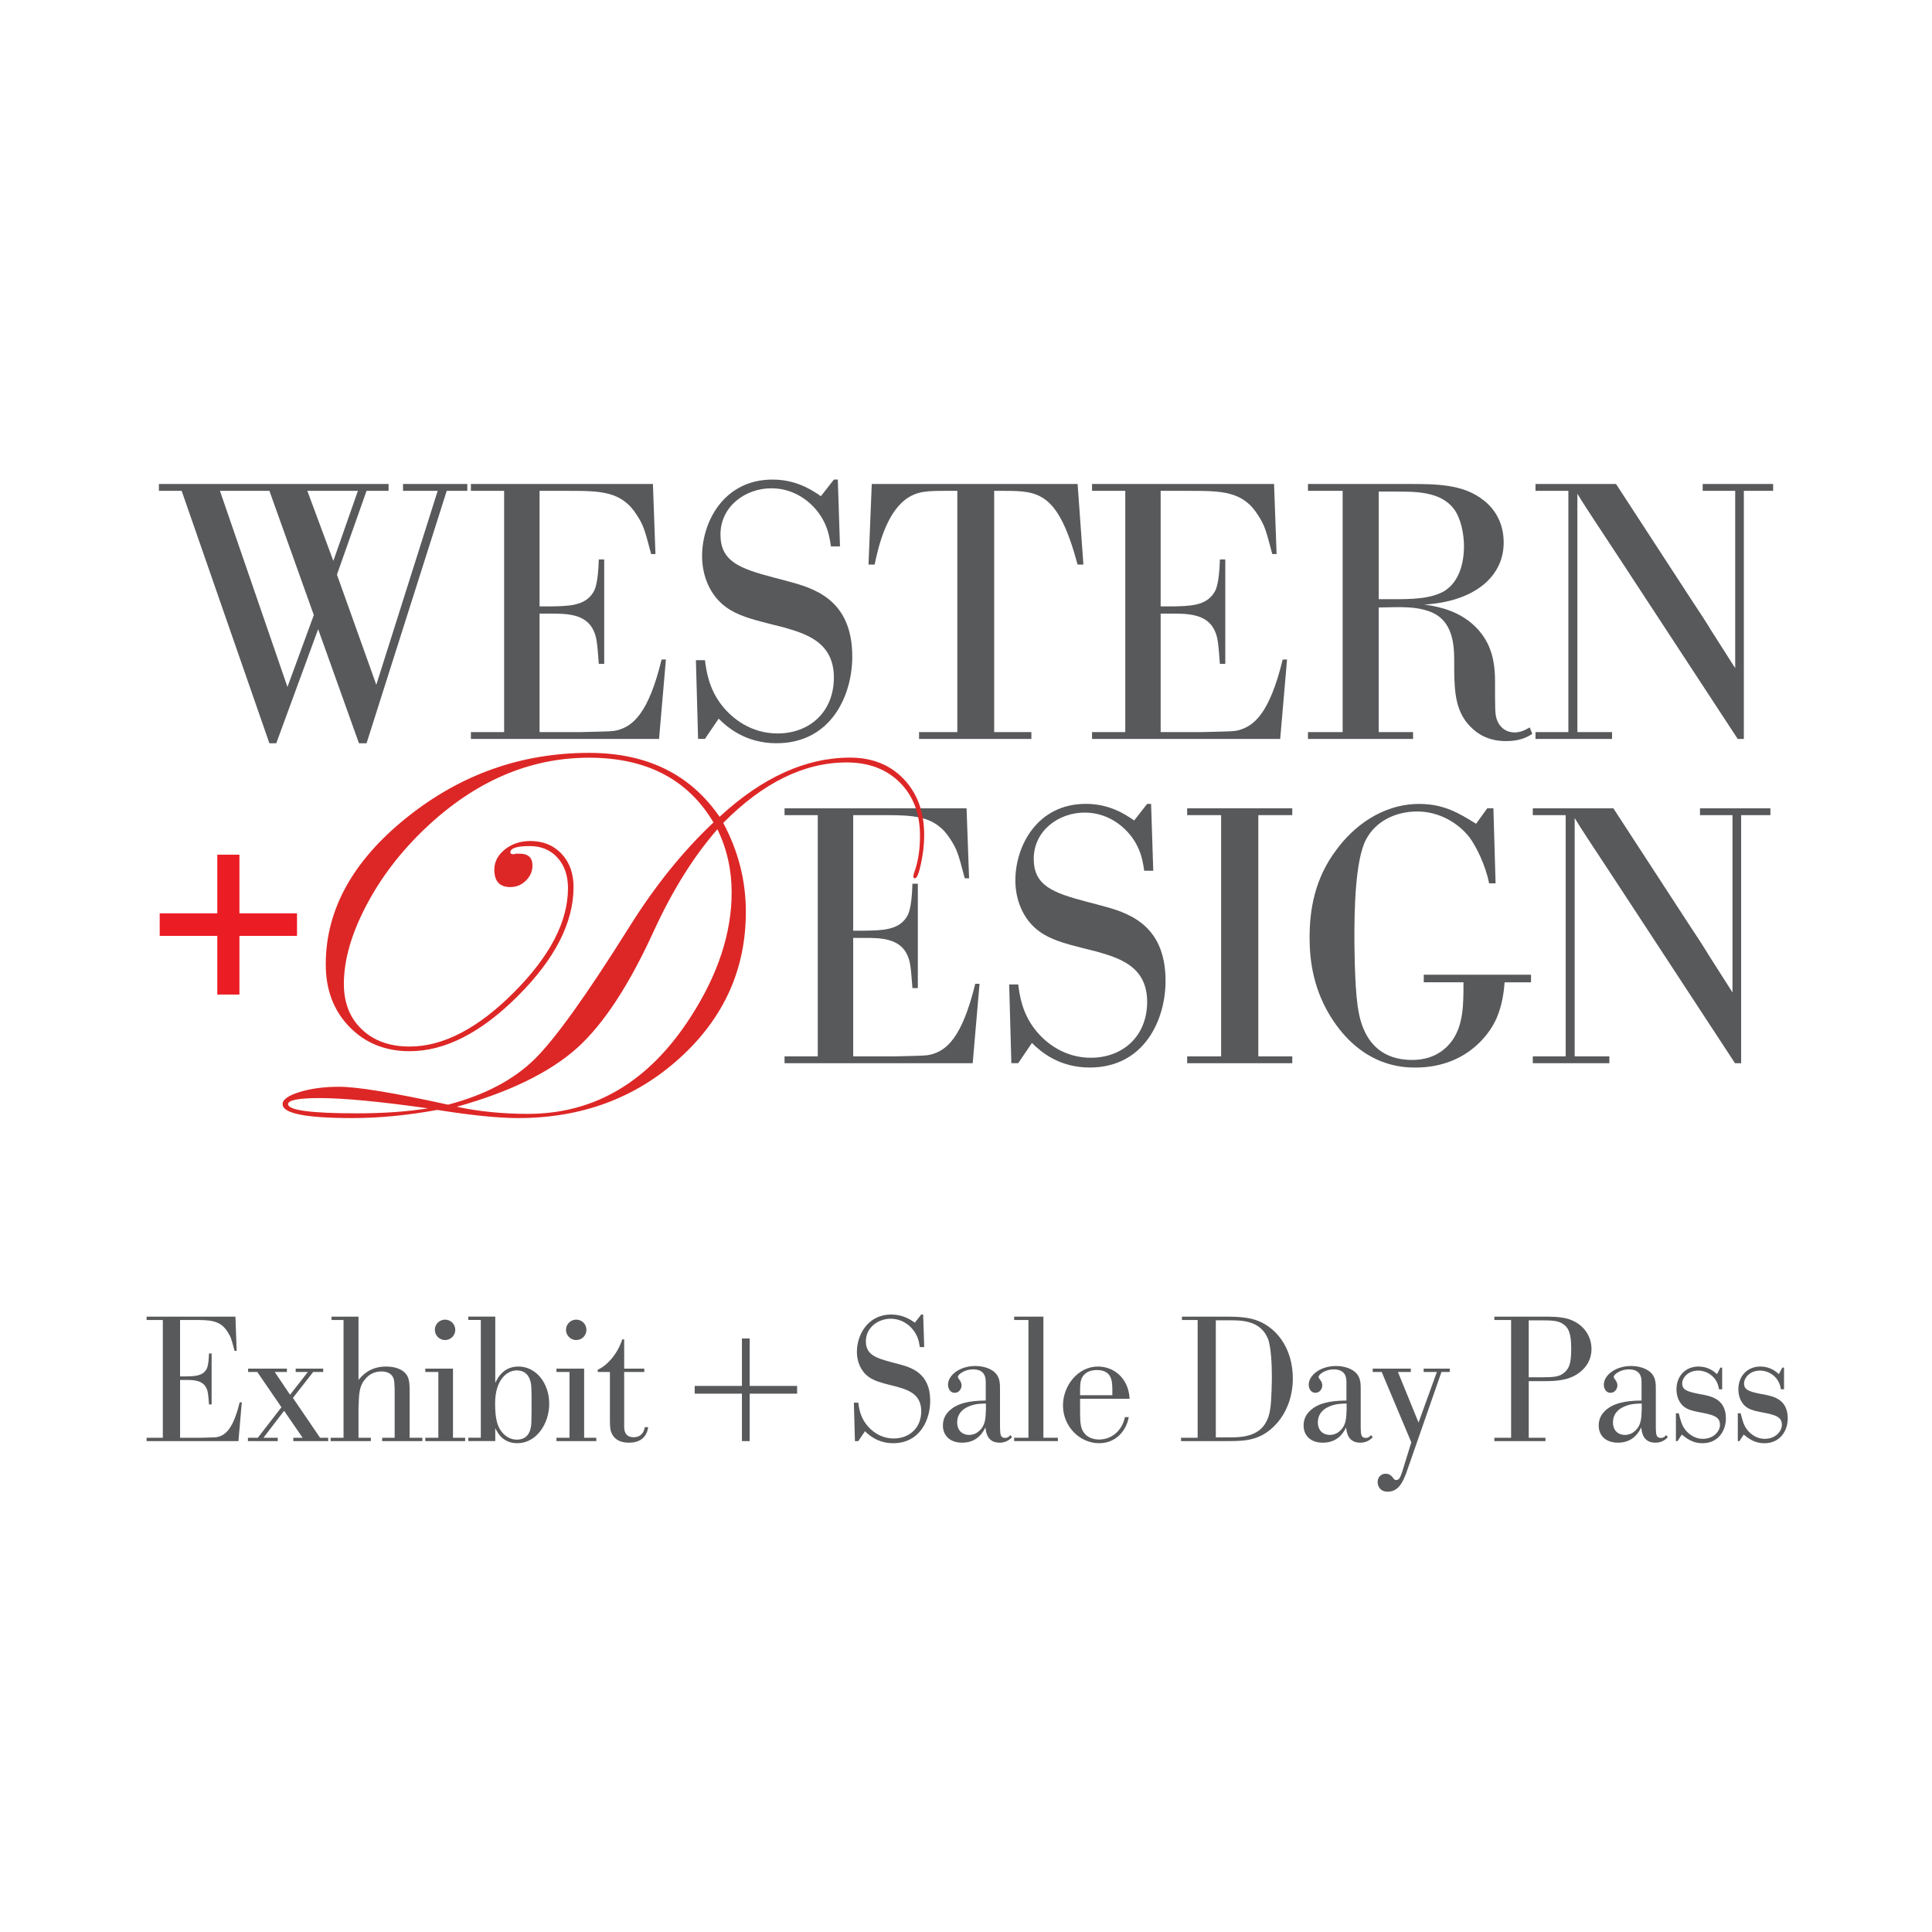 <svg version="1.2" baseProfile="tiny" xmlns="http://www.w3.org/2000/svg" xmlns:xlink="http://www.w3.org/1999/xlink" viewBox="0 0 800 800"><g id="Layer_1"><g><g><path fill="#58595b" d="M100.12 580.67l-1.39 16.06H60.7v-1.39h6.72v-48.76H60.7v-1.39h36.79L98 559.35h-.88c-1.31-4.96-1.53-5.77-2.85-7.81-3.07-4.96-7.45-4.96-14.09-4.96h-5.62v23.36h2.34c3.43-.07 6.79-.07 8.47-2.77.29-.44 1.02-1.61 1.17-6.72h1.09v21.1h-1.09c-.29-3.72-.37-5.26-1.02-6.64-1.53-3.5-5.62-3.5-8.61-3.5h-2.34v23.94h8.39c6.21-.15 6.35-.15 7.3-.37 3.07-.8 6.28-3.21 8.98-14.31H100.12z"/><path fill="#58595b" d="M129.68 568.11l-8.39 10.73 11.24 16.5h3.36v1.39h-14.45v-1.39h3.87l-7.67-11.17-8.54 11.17h5.91v1.39h-12.34v-1.39h4.09l9.78-12.63-10-14.6h-3.8v-1.39h16.06v1.39h-5.04l6.35 9.42 7.37-9.42h-5.04v-1.39h11.39v1.39H129.68z"/><path fill="#58595b" d="M137.28 545.19h11.17v26.21c1.53-1.83 4.67-5.55 11.46-5.55 4.09.0 6.93 1.39 8.25 3.14.88 1.17 1.46 2.55 1.46 6.57v19.78h5.26v1.39h-16.64v-1.39h5.18v-20.22c-.07-2.26-.15-3.36-.44-4.31-.8-2.19-2.92-2.92-4.96-2.92s-4.67.58-6.72 3.07c-2.55 2.92-2.63 5.77-2.85 11.9v12.48h5.11v1.39h-16.64v-1.39h5.33v-48.76h-4.96V545.19z"/><path fill="#58595b" d="M176.11 566.72h11.46v28.62h5.04v1.39h-16.5v-1.39h5.4v-27.23h-5.4V566.72zM184.29 546.43c2.34.0 4.23 1.9 4.23 4.23s-1.9 4.23-4.23 4.23-4.23-1.9-4.23-4.23S181.95 546.43 184.29 546.43z"/><path fill="#58595b" d="M205.09 572.64c.8-1.68 3.14-6.79 9.56-6.79 7.37.0 12.77 6.93 12.77 15.4.0 8.32-5.33 16.35-13.21 16.35-5.33.0-7.88-3.43-9.13-6.28v5.4h-11.17v-1.39h5.18v-48.76h-5.18v-1.39h11.17V572.64zM219.91 573.22c-.51-3.5-2.41-5.77-5.99-5.77-4.02.0-8.91 3.94-8.91 13.72.0 7.01 1.24 9.34 2.04 10.73 1.53 2.48 4.01 4.23 6.93 4.23 5.69.0 5.99-5.4 6.06-7.3.07-1.17.07-7.59.07-7.67C220.13 575.26 219.98 574.02 219.91 573.22z"/><path fill="#58595b" d="M230.42 566.72h11.46v28.62h5.04v1.39h-16.5v-1.39h5.4v-27.23h-5.4V566.72zM238.6 546.43c2.34.0 4.23 1.9 4.23 4.23s-1.9 4.23-4.23 4.23-4.23-1.9-4.23-4.23S236.26 546.43 238.6 546.43z"/><path fill="#58595b" d="M266.78 568.11h-8.32v21.61c-.07 2.04-.07 5.4 3.94 5.4 3.72.0 4.45-3.14 4.6-4.16h1.39c-.51 3.65-2.77 6.42-7.96 6.42-4.38.0-6.57-2.04-7.37-4.45-.51-1.39-.51-2.92-.51-6.57v-18.25h-5.04v-.95c4.09-1.75 8.39-6.93 10.15-12.56h.8v12.12h8.32V568.11z"/><path fill="#58595b" d="M310.43 577.09v19.64h-3.21v-19.64h-19.56v-3.21h19.56v-19.64h3.21v19.64h19.64v3.21H310.43z"/><path fill="#58595b" d="M382.26 544.31l.44 13.5h-1.82c-.22-1.39-.44-3.07-1.39-4.96-1.61-3.29-5.4-6.79-10.66-6.79s-10.29 3.65-10.29 9.34c0 5.4 3.8 6.86 10.73 8.69l2.77.73c5.18 1.39 13.14 3.58 13.14 15.26.0 7.88-4.31 17.52-15.33 17.52-6.2.0-9.93-3.21-11.68-4.96l-2.77 4.09h-1.39l-.44-15.91h1.83c.29 2.26.8 5.77 3.36 9.05 2.19 2.85 6.06 5.77 11.32 5.77 6.42.0 11.39-4.31 11.39-11.31.0-7.3-5.91-8.91-10.22-10.15l-2.92-.73c-3.43-.88-6.42-1.68-8.69-3.36-3.21-2.34-4.82-6.28-4.82-10.29.0-7.01 4.45-15.48 14.23-15.48 4.75.0 7.88 2.04 9.78 3.36l2.63-3.36H382.26z"/><path fill="#58595b" d="M414.09 591.1c.07 2.92.15 4.31 2.12 4.31 1.09.0 1.61-.58 2.19-1.17l.66.88c-1.46 1.53-3.07 2.26-5.18 2.26-5.11.0-5.62-4.38-5.84-6.35-2.04 4.38-5.4 6.35-9.64 6.35-5.4.0-7.96-3.29-7.96-7.08.0-1.9.51-4.6 3.58-6.93 2.48-1.97 6.72-3.43 14.16-3.43v-7.37c0-1.68.0-5.55-5.33-5.55-3.29.0-6.21 2.04-6.21 3.14.0.29.37.88.73 1.31.58.66.8 1.68.8 2.19.0 1.31-.95 3.07-2.85 3.07-2.04.0-2.77-1.97-2.77-3.36.0-3.8 4.67-7.74 11.31-7.74 3.36.0 6.72 1.09 8.47 3.07 1.83 2.04 1.75 4.53 1.75 7.15V591.1zM408.25 581.18c-2.04.0-4.67.07-7.37 1.31-3.72 1.68-4.53 4.31-4.53 6.5.0 3.65 2.48 5.18 4.89 5.18 2.04.0 3.5-.95 4.16-1.61 2.63-2.26 2.7-5.18 2.85-8.76V581.18z"/><path fill="#58595b" d="M419.93 545.19h12.12v50.15h5.99v1.39h-18.1v-1.39h5.91v-48.76h-5.91V545.19z"/><path fill="#58595b" d="M467.38 586.8c-.8 4.89-4.75 10.8-12.26 10.8-8.03.0-14.96-6.93-14.96-15.62.0-8.4 6.35-16.13 14.45-16.13 6.64.0 12.7 4.82 13.14 13.36h-20.51v3.21c0 6.35.0 8.76 1.68 10.95 1.46 1.9 3.8 2.7 6.21 2.7 5.62.0 9.71-4.23 10.66-9.27H467.38zM460.59 574.97c-.07-2.92-.15-7.67-6.42-7.67-1.31.0-2.99.22-4.45 1.24-2.34 1.68-2.41 4.09-2.48 6.42v2.77h13.36V574.97z"/><path fill="#58595b" d="M489.06 595.34h6.86v-48.76h-6.5v-1.39h16.35c5.18.0 9.71.0 13.72 1.24 8.54 2.63 15.84 11.31 15.84 24.38.0 7.08-2.34 14.02-7.15 19.13-6.28 6.72-13.07 6.72-18.91 6.79h-20.22V595.34zm14.38-48.62v48.47h4.16c7.15.07 16.42.0 18.32-11.39.66-3.65.73-13.14.73-13.65.0-4.23-.22-12.12-1.61-15.77-3.07-7.67-11.1-7.67-15.69-7.67H503.44z"/><path fill="#58595b" d="M563.44 591.1c.07 2.92.15 4.31 2.12 4.31 1.09.0 1.61-.58 2.19-1.17l.66.88c-1.46 1.53-3.07 2.26-5.18 2.26-5.11.0-5.62-4.38-5.84-6.35-2.04 4.38-5.4 6.35-9.64 6.35-5.4.0-7.96-3.29-7.96-7.08.0-1.9.51-4.6 3.58-6.93 2.48-1.97 6.72-3.43 14.16-3.43v-7.37c0-1.68.0-5.55-5.33-5.55-3.28.0-6.2 2.04-6.2 3.14.0.29.36.88.73 1.31.58.66.8 1.68.8 2.19.0 1.31-.95 3.07-2.85 3.07-2.04.0-2.77-1.97-2.77-3.36.0-3.8 4.67-7.74 11.31-7.74 3.36.0 6.72 1.09 8.47 3.07 1.83 2.04 1.75 4.53 1.75 7.15V591.1zM557.6 581.18c-2.04.0-4.67.07-7.37 1.31-3.72 1.68-4.53 4.31-4.53 6.5.0 3.65 2.48 5.18 4.89 5.18 2.04.0 3.5-.95 4.16-1.61 2.63-2.26 2.7-5.18 2.85-8.76V581.18z"/><path fill="#58595b" d="M600.31 568.11h-3.43l-14.6 41.9c-1.39 3.58-3.14 7.66-7.67 7.66-3.07.0-4.16-2.19-4.16-3.94.0-1.9 1.24-3.5 3.36-3.5 1.09.0 2.04.51 2.7 1.31.88 1.17 1.02 1.31 1.61 1.31 1.31.0 1.68-1.09 2.55-3.58l3.72-12.04-12.26-29.13h-3.72v-1.39h15.77v1.39h-5.33l8.54 20.95 7.59-20.95h-5.47v-1.39h10.8V568.11z"/><path fill="#58595b" d="M638.34 545.19c4.02.0 7.74.0 11.02.95 6.13 1.9 9.64 6.86 9.64 12.48.0 4.38-2.12 7.23-4.09 8.98-4.6 4.16-10.58 4.23-14.96 4.31h-6.93v23.43h6.93v1.39h-21.17v-1.39h6.94v-48.76h-6.94v-1.39H638.34zM633.01 546.72v23.58h5.91c4.45-.07 7.01-.07 9.27-2.34 1.9-1.9 2.41-4.38 2.41-9.56.0-5.91-.88-8.61-3.58-10.29-2.12-1.31-4.23-1.39-10.15-1.39H633.01z"/><path fill="#58595b" d="M685.64 591.1c.07 2.92.15 4.31 2.12 4.31 1.09.0 1.61-.58 2.19-1.17l.66.88c-1.46 1.53-3.07 2.26-5.18 2.26-5.11.0-5.62-4.38-5.84-6.35-2.04 4.38-5.4 6.35-9.64 6.35-5.4.0-7.96-3.29-7.96-7.08.0-1.9.51-4.6 3.58-6.93 2.48-1.97 6.72-3.43 14.16-3.43v-7.37c0-1.68.0-5.55-5.33-5.55-3.28.0-6.2 2.04-6.2 3.14.0.29.36.88.73 1.31.58.66.8 1.68.8 2.19.0 1.31-.95 3.07-2.85 3.07-2.04.0-2.77-1.97-2.77-3.36.0-3.8 4.67-7.74 11.31-7.74 3.36.0 6.72 1.09 8.47 3.07 1.83 2.04 1.75 4.53 1.75 7.15V591.1zM679.8 581.18c-2.04.0-4.67.07-7.37 1.31-3.72 1.68-4.53 4.31-4.53 6.5.0 3.65 2.48 5.18 4.89 5.18 2.04.0 3.5-.95 4.16-1.61 2.63-2.26 2.7-5.18 2.85-8.76V581.18z"/><path fill="#58595b" d="M694.62 596.73h-.66V585.2h1.17c.88 3.43 1.31 4.96 2.63 6.72.29.44 2.92 3.87 7.37 3.87 4.53.0 7.08-3.21 7.08-5.77.0-2.99-1.97-4.01-7.37-5.04-2.41-.44-4.89-.88-6.64-1.9-3.07-1.75-4.01-5.11-4.01-7.81.0-5.4 3.65-9.42 9.13-9.42 4.01.0 6.42 2.04 7.67 3.14l1.39-2.7h.73v8.98h-1.31c-.73-5.4-5.18-7.74-8.61-7.74-4.31.0-6.64 3.07-6.64 5.33.0 2.7 2.19 3.36 6.79 4.31l2.04.37c3.43.73 9.27 1.97 9.27 9.78.0 5.04-3.07 10.29-9.71 10.29-3.94.0-6.35-1.83-8.54-3.58L694.62 596.73z"/><path fill="#58595b" d="M720.25 596.73h-.66V585.2h1.17c.88 3.43 1.31 4.96 2.63 6.72.29.44 2.92 3.87 7.37 3.87 4.53.0 7.08-3.21 7.08-5.77.0-2.99-1.97-4.01-7.37-5.04-2.41-.44-4.89-.88-6.64-1.9-3.07-1.75-4.01-5.11-4.01-7.81.0-5.4 3.65-9.42 9.12-9.42 4.01.0 6.42 2.04 7.67 3.14l1.39-2.7h.73v8.98h-1.31c-.73-5.4-5.18-7.74-8.61-7.74-4.31.0-6.64 3.07-6.64 5.33.0 2.7 2.19 3.36 6.79 4.31l2.04.37c3.43.73 9.27 1.97 9.27 9.78.0 5.04-3.07 10.29-9.71 10.29-3.94.0-6.35-1.83-8.54-3.58L720.25 596.73z"/></g></g></g><g id="Isolation_Mode"><g><g><path fill="#58595b" d="M184.98 203.25l-33.2 104.53h-3.14l-16.9-47.25-17.35 47.25h-2.84L75.22 203.25H65.8v-2.84h95.1v2.84h-9.12l-12.26 34.69 16.3 45.61 25.42-80.3h-14.36v-2.84h26.62v2.84H184.98zm-55.03 51.44-18.39-51.44H91.07l27.96 81.2 10.92-29.76zM138.03 232.26l10.17-29.01h-20.94l10.77 29.01z"/><path fill="#58595b" d="M275.74 273.08l-2.84 32.9h-77.91v-2.84h13.76v-99.89h-13.76v-2.84h75.37l1.05 29.01h-1.79c-2.69-10.17-3.14-11.81-5.83-16-6.28-10.17-15.25-10.17-28.86-10.17h-11.51v47.85h4.79c7.03-.15 13.91-.15 17.35-5.68.6-.9 2.09-3.29 2.39-13.76h2.24v43.22h-2.24c-.6-7.63-.75-10.77-2.09-13.61-3.14-7.18-11.51-7.18-17.65-7.18h-4.79v49.05h17.2c12.71-.3 13.01-.3 14.95-.75 6.28-1.65 12.86-6.58 18.39-29.31H275.74z"/><path fill="#58595b" d="M346.92 198.61l.9 27.66h-3.74c-.45-2.84-.9-6.28-2.84-10.17-3.29-6.73-11.07-13.91-21.83-13.91s-21.08 7.48-21.08 19.14c0 11.07 7.78 14.06 21.98 17.79l5.68 1.5c10.62 2.84 26.92 7.33 26.92 31.25.0 16.15-8.82 35.89-31.4 35.89-12.71.0-20.34-6.58-23.93-10.17l-5.68 8.37h-2.84l-.9-32.6h3.74c.6 4.64 1.65 11.81 6.88 18.54 4.49 5.83 12.41 11.81 23.18 11.81 13.16.0 23.33-8.82 23.33-23.18.0-14.95-12.11-18.24-20.93-20.79l-5.98-1.5c-7.03-1.79-13.16-3.44-17.79-6.88-6.58-4.79-9.87-12.86-9.87-21.08.0-14.36 9.12-31.7 29.16-31.7 9.72.0 16.15 4.19 20.04 6.88l5.38-6.88H346.92z"/><path fill="#58595b" d="M446.21 233.76c-8.07-29.91-16-30.51-30.5-30.51h-4.04v99.89h15.4v2.84h-46.51v-2.84h15.85v-99.89h-3.89c-8.67.0-12.86.0-17.79 3.74-8.22 6.43-11.22 20.49-12.56 26.77h-2.54l1.35-33.35h85.24l2.39 33.35H446.21z"/><path fill="#58595b" d="M532.94 273.08l-2.84 32.9h-77.91v-2.84h13.76v-99.89h-13.76v-2.84h75.37l1.05 29.01h-1.79c-2.69-10.17-3.14-11.81-5.83-16-6.28-10.17-15.25-10.17-28.86-10.17H480.6v47.85h4.79c7.03-.15 13.91-.15 17.35-5.68.6-.9 2.09-3.29 2.39-13.76h2.24v43.22h-2.24c-.6-7.63-.75-10.77-2.09-13.61-3.14-7.18-11.51-7.18-17.65-7.18h-4.79v49.05h17.2c12.71-.3 13.01-.3 14.95-.75 6.28-1.65 12.86-6.58 18.39-29.31H532.94z"/><path fill="#58595b" d="M585.12 303.14v2.84H541.6v-2.84h14.36v-99.89H541.6v-2.84h41.42c11.51.0 22.73.0 31.1 6.58 4.34 3.29 8.52 8.97 8.52 17.65.0 6.58-2.54 12.56-8.22 17.35-8.67 7.18-20.64 8.07-24.67 8.37 7.48.9 14.8 3.29 20.34 8.37 7.03 6.43 8.97 14.21 8.97 23.33.0 11.22.0 13.46.6 15.4 1.2 4.04 4.34 5.83 7.48 5.83 2.54.0 4.49-1.05 6.28-2.09l1.05 2.69c-2.09 1.35-5.08 2.99-10.92 2.99-7.33.0-11.81-3.14-14.21-5.53-6.73-6.28-7.03-15.1-7.18-23.33v-3.29c0-6.88.0-18.09-10.62-21.68-5.23-1.79-10.02-1.79-20.64-1.5v51.59H585.12zm-14.21-99.59v44.56h6.43c6.43.0 15.4.0 21.08-3.59 5.83-3.89 7.78-11.36 7.78-18.39.0-4.79-1.2-11.51-4.19-15.4-5.53-7.33-16-7.18-24.67-7.18H570.91z"/><path fill="#58595b" d="M722.09 203.25v102.73h-2.54l-47.7-72.82c-11.21-17.05-16.6-25.12-18.69-28.71v98.69h14.36v2.84h-31.7v-2.84h13.61v-99.89h-13.61v-2.84h33.35l31.25 48c2.84 4.34 5.68 8.52 8.37 13.01l9.72 15.25v-73.42h-13.46v-2.84h29.16v2.84H722.09z"/></g><g><path fill="#58595b" d="M405.61 407.36l-2.84 32.9h-77.91v-2.84h13.76v-99.89h-13.76v-2.84h75.37l1.05 29.01h-1.79c-2.69-10.17-3.14-11.81-5.83-16-6.28-10.17-15.25-10.17-28.86-10.17h-11.51v47.85h4.79c7.03-.15 13.91-.15 17.35-5.68.6-.9 2.09-3.29 2.39-13.76h2.24v43.22h-2.24c-.6-7.63-.75-10.77-2.09-13.61-3.14-7.18-11.51-7.18-17.65-7.18h-4.79v49.05h17.2c12.71-.3 13.01-.3 14.95-.75 6.28-1.64 12.86-6.58 18.39-29.31H405.61z"/><path fill="#58595b" d="M476.64 332.89l.9 27.66h-3.74c-.45-2.84-.9-6.28-2.84-10.17-3.29-6.73-11.07-13.91-21.83-13.91s-21.08 7.48-21.08 19.14c0 11.07 7.78 14.06 21.98 17.79l5.68 1.5c10.62 2.84 26.92 7.33 26.92 31.25.0 16.15-8.82 35.89-31.4 35.89-12.71.0-20.34-6.58-23.93-10.17l-5.68 8.37h-2.84l-.9-32.6h3.74c.6 4.64 1.65 11.81 6.88 18.54 4.49 5.83 12.41 11.81 23.18 11.81 13.16.0 23.33-8.82 23.33-23.18.0-14.95-12.11-18.24-20.93-20.79l-5.98-1.5c-7.03-1.79-13.16-3.44-17.79-6.88-6.58-4.79-9.87-12.86-9.87-21.08.0-14.36 9.12-31.7 29.16-31.7 9.72.0 16.15 4.19 20.04 6.88l5.38-6.88H476.64z"/><path fill="#58595b" d="M535.1 337.53h-14.06v99.89h14.06v2.84h-43.52v-2.84h14.06v-99.89h-14.06v-2.84h43.52V337.53z"/><path fill="#58595b" d="M633.94 406.76h-10.92c-.3 4.19-1.05 9.57-3.29 14.8-3.74 8.52-14.21 20.49-33.65 20.49-4.64.0-21.08-.15-33.94-19.29-8.23-12.26-9.87-24.67-9.87-34.54.0-11.51 2.09-24.52 11.22-36.49 6.58-8.97 18.39-18.84 34.24-18.84 10.32.0 16.75 4.04 23.48 8.22l4.64-6.43h2.54l.9 31.1h-2.69c-1.5-7.78-5.53-15.55-8.07-18.99-4.64-5.98-12.56-10.77-21.68-10.77-8.82.0-17.2 3.89-21.23 11.66-4.49 8.52-4.79 29.46-4.79 39.93.0 2.24.0 19.44 1.35 29.01.75 4.93 3.14 22.28 22.58 22.28 10.17.0 14.95-5.68 16.9-8.52 4.34-6.58 4.34-14.8 4.34-23.63h-16.45v-3.14h44.41V406.76z"/><path fill="#58595b" d="M720.97 337.53v102.73h-2.54l-47.7-72.82c-11.21-17.05-16.6-25.12-18.69-28.71v98.69h14.36v2.84h-31.7v-2.84h13.61v-99.89H634.7v-2.84h33.35l31.25 48c2.84 4.34 5.68 8.52 8.37 13.01l9.72 15.25v-73.42h-13.46v-2.84h29.16v2.84H720.97z"/></g><g><path fill="#dd2726" d="M382.69 345.83c0 3.7-.44 7.6-1.31 11.7-.87 4.1-1.71 6.15-2.51 6.15-.44.0-.65-.22-.65-.65.0-.51.07-.98.22-1.41 1.67-4.42 2.51-9.61 2.51-15.56.0-9.14-2.78-16.48-8.33-22.03-5.56-5.55-12.91-8.32-22.06-8.32-17.57.0-34.6 8.35-51.09 25.05 6.24 11.62 9.37 23.89 9.37 36.82.0 23.82-9.13 44.01-27.4 60.56-18.26 16.56-40.58 24.83-66.94 24.83-8.13.0-19.28-1.13-33.44-3.38-12.27 2.25-24.04 3.38-35.29 3.38-19.17.0-28.76-1.92-28.76-5.77.0-1.89 2.34-3.56 7.03-5.01 4.68-1.45 10.15-2.18 16.39-2.18 7.55.0 22.58 2.47 45.1 7.41 15.18-3.99 27.12-10.28 35.84-18.84 8.5-8.35 21.53-26.54 39.1-54.57 10.6-16.99 22.26-31.48 34.97-43.46-10.6-17.86-27.78-26.8-51.52-26.8-24.55.0-47.06 9.66-67.54 28.98-10.31 9.73-18.56 20.48-24.73 32.24s-9.26 22.59-9.26 32.46c0 7.84 2.49 14.13 7.46 18.84 4.97 4.72 11.56 7.08 19.77 7.08 13.87.0 28.27-7.48 43.19-22.44s22.38-29.34 22.38-43.14c0-5.23-1.45-9.44-4.36-12.64-2.91-3.19-6.72-4.79-11.44-4.79-5.37.0-8.06.87-8.06 2.61.0.51.4.76 1.2.76.44.0.8-.07 1.09-.22h1.52c3.56.0 5.34 1.63 5.34 4.9.0 2.4-.91 4.48-2.72 6.26-1.82 1.78-3.96 2.67-6.43 2.67-4.43.0-6.64-2.4-6.64-7.19.0-3.27 1.45-6.06 4.36-8.39 2.9-2.32 6.43-3.49 10.57-3.49 5.3.0 9.6 1.76 12.91 5.28 3.3 3.52 4.96 8.11 4.96 13.78.0 14.67-7.64 29.67-22.93 44.99-15.29 15.32-30.27 22.98-44.93 22.98-10.09.0-18.41-3.36-24.94-10.08-6.54-6.72-9.8-15.34-9.8-25.87.0-22.58 11.15-42.83 33.44-60.73 22.29-17.9 47.49-26.85 75.6-26.85 23.89.0 41.9 8.82 54.03 26.47 17.72-16.34 35.73-24.51 54.03-24.51 9.15.0 16.56 2.96 22.22 8.87C379.86 328.52 382.69 336.26 382.69 345.83zM177.25 458.94c-20.04-2.83-35-4.25-44.88-4.25-8.71.0-13.07.84-13.07 2.51.0 2.54 9.51 3.81 28.54 3.81C158.74 461.01 168.54 460.32 177.25 458.94zm125.71-89.43c0-9.29-1.96-18.01-5.88-26.14-9.8 11.18-18.59 25.24-26.36 42.16-10.24 22.44-20.84 38.6-31.81 48.47-11.33 10.09-27.92 18.19-49.78 24.29 9.23 1.96 19.04 2.94 29.44 2.94 27.84.0 50.37-13.47 67.6-40.41C297.36 403.38 302.96 386.28 302.96 369.51z"/></g><g><g><path fill="#ec1c24" d="M99.14 353.91v24.29h23.85v9.33H99.14v24.29h-9.16v-24.29H66.13v-9.33h23.85v-24.29H99.14z"/></g></g></g></g></svg>